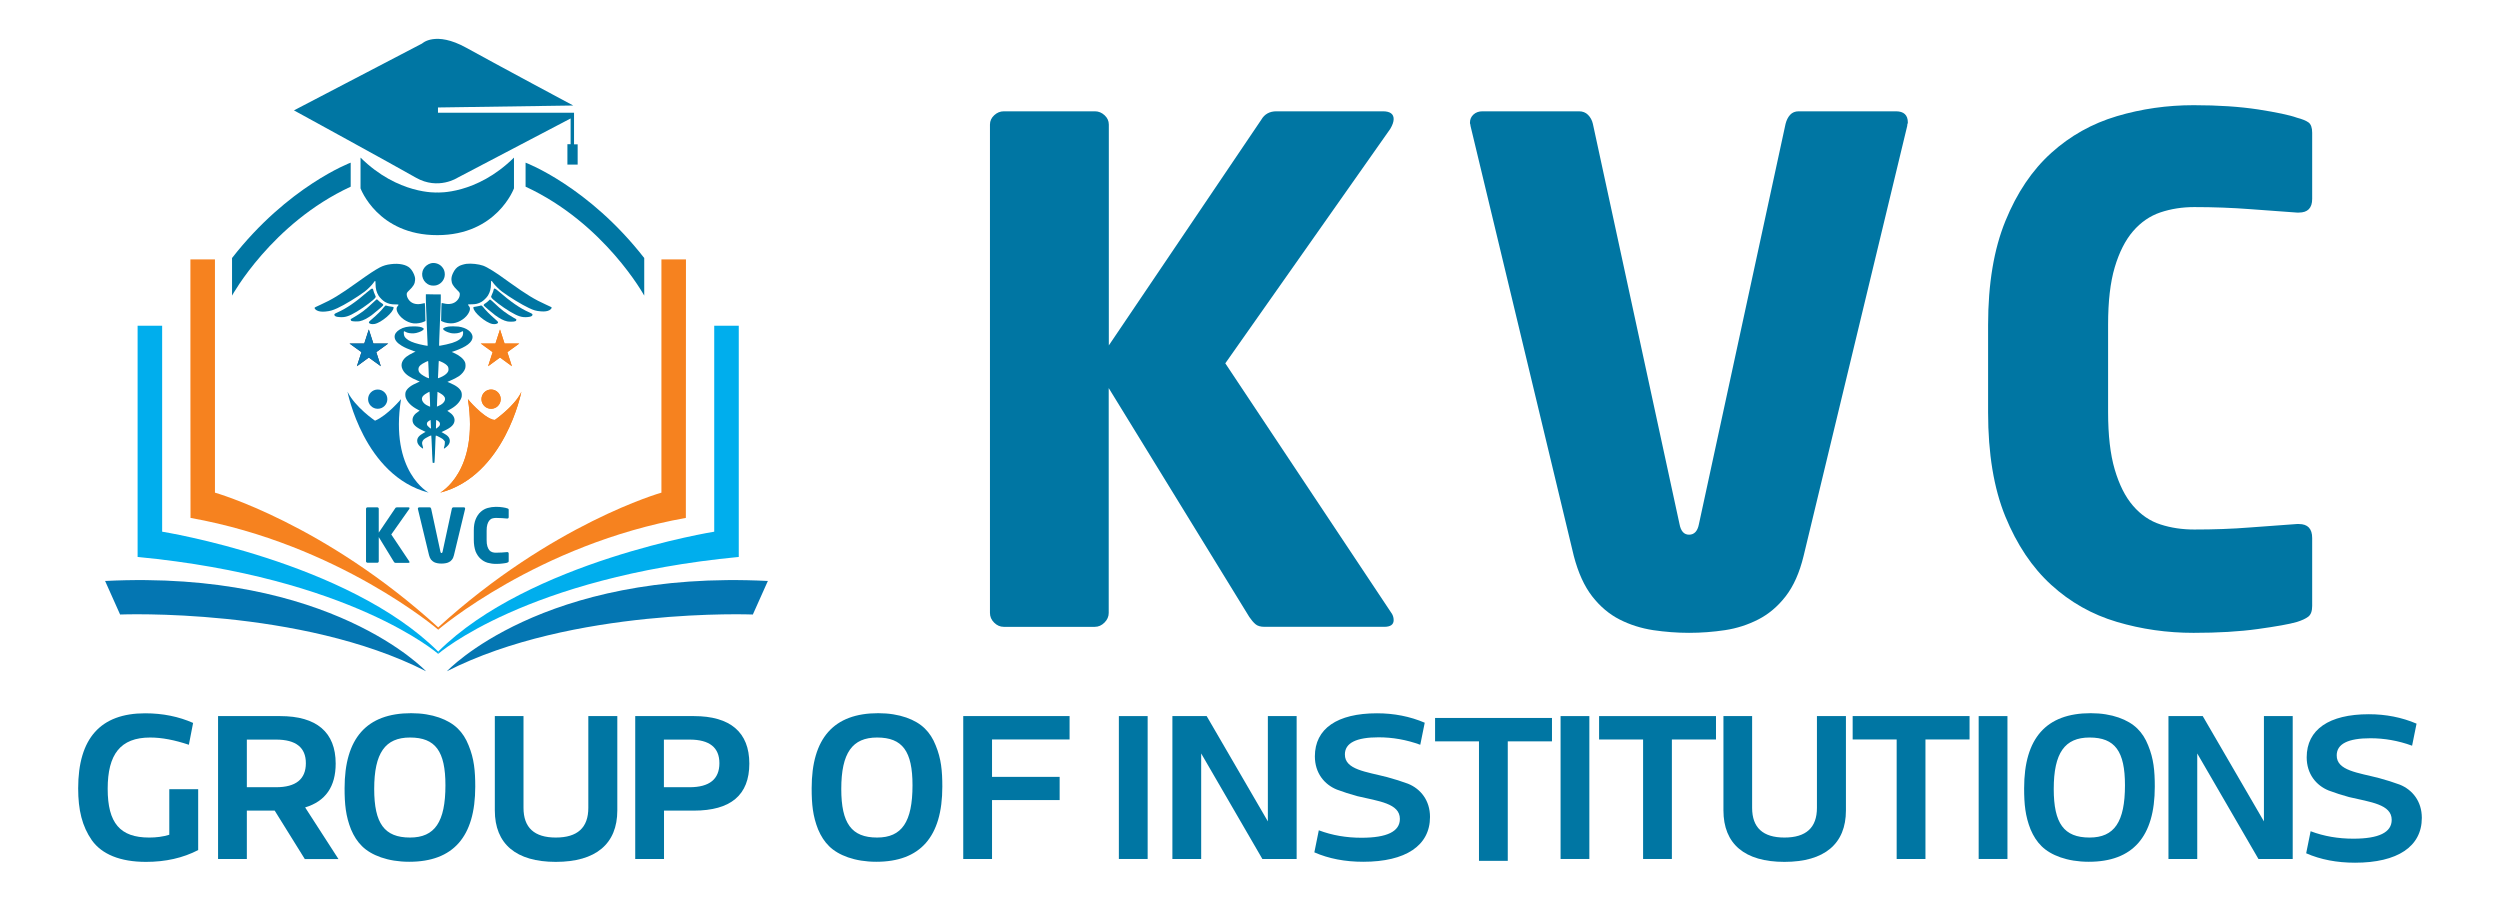 <?xml version="1.0" encoding="utf-8"?>
<!-- Generator: Adobe Illustrator 23.0.0, SVG Export Plug-In . SVG Version: 6.00 Build 0)  -->
<svg version="1.1" id="Layer_1" xmlns="http://www.w3.org/2000/svg" xmlns:xlink="http://www.w3.org/1999/xlink" x="0px" y="0px"
	 viewBox="0 0 2414.5 882.4" style="enable-background:new 0 0 2414.5 882.4;" xml:space="preserve">
<style type="text/css">
	.st0{fill:#0076A3;}
	.st1{fill:#314254;}
	.st2{fill:#F6821F;}
	.st3{fill:#0476B2;}
	.st4{fill:#00AEED;}
</style>
<g>
	<g>
		<g>
			<path class="st0" d="M415.3,275.4c1.9,0.6,4.7,0.6,6.6,0c4.5-1.4,7.7-5.7,7.7-10.4c0-3.1-1-5.6-3.2-7.8
				c-2.7-2.7-6.8-3.8-10.3-2.9c-2.9,0.8-5.7,2.9-7,5.4C405.7,265.6,408.8,273.3,415.3,275.4z"/>
		</g>
		<g>
			<path class="st0" d="M352.1,281.7c2.7-2,7.1-6.4,8.4-8.3c1.1-1.7,1.5-2.1,1.9-2c0.2,0.1,0.3,0.8,0.3,3c0,4.4,0.9,7.8,2.9,11.1
				c1.2,2,4.3,5,6.2,6.1c3.3,1.8,5.7,2.4,10.1,2.4h0.4c2.5,0,2.5,0,2.5,0.5v0c0,0.3-0.3,0.8-0.7,1.1c-1.3,1.3-1.4,3.2-0.4,5.6
				c2.5,5.6,9.2,10.3,15.6,11.1c3.3,0.4,7.7-0.4,10.4-1.7l1.2-0.6l-0.1-3.3c-0.1-8.1-0.3-13.8-0.5-13.9c-0.1-0.1-1,0.1-1.9,0.3
				c-5.4,1.4-10,0.5-12.9-2.7c-1.4-1.6-2.3-3.3-2.6-5.1c-0.3-2.2-0.1-2.6,2.4-5c4-3.8,5.4-6.3,5.6-9.8c0.1-1.3,0-2.3-0.3-3.3
				c-0.7-2.9-2.8-6.5-4.7-8.3c-3.5-3.3-10.4-4.8-18.2-3.8c-4.4,0.5-7.6,1.5-10.9,3.2c-5,2.7-9.9,5.9-22.2,14.7
				c-16.2,11.6-24.1,16.4-35,21.3c-4.8,2.1-5.8,2.7-5.8,3.1c0,0.7,1.1,1.9,2.4,2.5c2,1,4.5,1.3,8.1,1c4.7-0.5,6.8-1.1,11.6-3.3
				C332.9,294.4,344.8,287.1,352.1,281.7z"/>
		</g>
		<g>
			<path class="st0" d="M527.3,294.2c-10.9-4.9-18.8-9.7-35-21.3c-9.8-7.1-12.6-9-16.8-11.6c-4-2.5-7.1-4.1-8.8-4.7
				c-4.7-1.6-11.3-2.3-16.1-1.8c-2.3,0.3-5.4,1.2-7.1,2.1c-2.6,1.4-4.5,3.6-6.1,7.1c-1.1,2.4-1.5,4.2-1.4,6.4
				c0.2,3.5,1.6,5.9,5.6,9.8c2.5,2.4,2.7,2.8,2.4,5c-0.2,1.8-1.1,3.5-2.6,5.1c-2.9,3.1-7.5,4.1-12.9,2.7c-1-0.2-1.8-0.4-1.9-0.3
				c-0.2,0.1-0.4,5.8-0.5,13.9l-0.1,3.3l1.2,0.6c2.8,1.4,7.2,2.1,10.4,1.7c6.4-0.8,13.2-5.5,15.6-11.1c1.1-2.4,0.9-4.3-0.4-5.6
				c-0.4-0.4-0.7-0.9-0.7-1.1v0c0-0.5,0.1-0.5,2.6-0.5h0.3c4.4,0,6.8-0.5,10.1-2.4c1.9-1.1,5-4.1,6.2-6.1c2-3.3,2.9-6.7,2.9-11.1
				c0-3.8,0.3-3.9,2.2-1c1.3,1.9,5.7,6.3,8.4,8.3c7.3,5.4,19.2,12.7,25.9,15.8c4.8,2.3,6.9,2.9,11.6,3.3c3.6,0.3,6.1,0,8.1-1
				c1.3-0.7,2.4-1.8,2.4-2.5C533.1,296.9,532.1,296.3,527.3,294.2z"/>
		</g>
		<g>
			<path class="st0" d="M511.2,301.7c-8.9-3.9-17.7-10-30.2-20.8c-2.6-2.3-3.7-2.7-4.1-1.6c-0.1,0.3-0.2,0.7-0.2,0.8
				c0,0.5-0.8,2.7-1.7,4.6c-0.8,1.8-0.8,1.8-0.4,2.6c0.9,1.9,10.6,9.2,17.9,13.6c7.9,4.7,11.8,5.9,17.3,5.3c2.6-0.3,3.8-0.7,4.3-1.6
				C514.7,303.5,514.2,303,511.2,301.7z"/>
		</g>
		<g>
			<path class="st0" d="M362.6,287.3c0.4-0.8,0.4-0.8-0.5-2.7c-0.8-1.7-1.2-2.8-1.8-5.2c-0.2-0.7-1-0.8-1.9-0.3
				c-0.3,0.2-1.7,1.3-3.2,2.6l-0.1,0.1c-0.1,0.1-0.2,0.2-0.3,0.2c-11.2,9.7-20.2,15.9-28.8,19.7c-3,1.3-3.5,1.8-2.9,2.9
				c0.5,0.9,1.7,1.4,4.3,1.6c5.6,0.6,9.5-0.6,17.3-5.3C352,296.5,361.7,289.2,362.6,287.3z"/>
		</g>
		<g>
			<path class="st0" d="M370,295c0.4-0.8,0-1.4-1.7-2.4c-0.8-0.5-2-1.4-2.7-2.2c-1.2-1.3-1.4-1.4-2.1-1.1c-0.2,0.1-1.8,1.6-3.7,3.4
				c-6.4,6.2-11,9.6-18.5,14l-2.6,1.5l0.1,0.8c0.1,0.7,0.2,0.8,1.1,1.1c1.4,0.4,5.8,0.5,7.6,0.1c3.4-0.7,7.2-2.7,11.7-6
				C362.4,301.7,369.6,295.7,370,295z"/>
		</g>
		<g>
			<path class="st0" d="M477.5,292.8c-1.9-1.8-3.6-3.3-4-3.4c-0.5-0.1-0.7,0-1.8,1.2c-0.7,0.7-1.9,1.7-2.7,2.2
				c-1.7,1-2.1,1.6-1.7,2.4c0.4,0.6,7.6,6.7,10.9,9.2c4.5,3.3,8.3,5.3,11.7,6c1.8,0.4,6.2,0.4,7.6-0.1c0.9-0.3,1-0.4,1.1-1.1
				l0.1-0.8l-2.6-1.5C488.4,302.4,483.9,299,477.5,292.8z"/>
		</g>
		<g>
			<path class="st0" d="M377.5,296.1c-1.2-0.1-2.8-0.5-3.6-0.7c-0.7-0.2-1.3-0.4-1.3-0.4c0,0-0.2,0.2-0.5,0.3
				c-0.3,0.2-0.8,0.7-1.2,1.2c-2.2,3-6.5,7.3-11.9,11.9c-2.7,2.3-3,2.7-2.6,3.4c0.6,1.1,2.9,1.5,5.3,1.1
				c6.4-1.1,18.4-11.3,18.4-15.7c0-0.4-0.1-0.7-0.2-0.7C379.8,296.5,378.7,296.3,377.5,296.1z"/>
		</g>
		<g>
			<path class="st0" d="M478.4,308.4c-5.4-4.7-9.8-9.1-11.9-12c-0.5-0.7-1.6-1.5-1.9-1.4c0,0-0.6,0.2-1.3,0.4
				c-0.7,0.2-2.3,0.5-3.5,0.7c-1.2,0.2-2.3,0.3-2.4,0.4c-0.1,0-0.2,0.4-0.2,0.7c0,4.4,11.9,14.5,18.4,15.7c2.4,0.4,4.7,0,5.3-1.1
				C481.3,311.1,481,310.7,478.4,308.4z"/>
		</g>
		<g>
			<path class="st0" d="M442.7,315.4c-2.4-0.3-7.7-0.3-9.6,0c-2,0.3-3.6,0.8-4.5,1.4c-0.6,0.4-0.7,0.6-0.6,1c0.3,1.3,3.6,3,7.4,3.9
				c1.8,0.4,4.8,0.4,6.7,0c1.7-0.3,2.3-0.6,3.6-1.3c0.6-0.3,1.1-0.6,1.3-0.5c0.5,0.2,0.3,3.1-0.2,4.3c-1.2,2.9-4.5,5.2-10.1,7
				c-2.9,0.9-8.4,2.2-12.3,2.8c-0.2,0-0.3-0.2-0.3-0.9V333c0-0.1,0-0.2,0-0.3c0-0.3,0-1.4,0.1-3.2l0-0.6c0.3-8.2,1.1-27.4,1.4-35.6
				c0.1-2.6,0.2-9,0.1-9c0,0-3.9,0-7.4,0c-3.5,0-7-0.2-7-0.1c-0.1,0.1,0,6.4,0.1,9c0,1.4,0.1,3.5,0.2,5.7l0,0.2c0,0,0,0.1,0,0.1
				l0,0.2c0.1,1.5,0.1,3,0.2,4.2c0.1,3.2,0.3,8.1,0.4,11c0.1,1.6,0.2,4,0.3,6.4l0,0.3c0.1,1.7,0.1,3.4,0.2,4.9
				c0.1,3.5,0.2,6.7,0.3,7.1c0,0.4,0,0.7-0.2,0.7c-0.5,0-5.7-1-8-1.6c-6.1-1.5-10-3.2-12.4-5.4c-1.7-1.5-2.3-2.8-2.4-5
				c-0.1-2.3,0-2.4,1.5-1.6c0.1,0.1,0.2,0.1,0.3,0.2l0.1,0c0.5,0.3,1,0.5,1.3,0.6c2.2,0.8,6.2,1,8.7,0.4c3.8-0.9,7-2.5,7.3-3.8
				c0.1-0.4,0-0.6-0.6-1c-1.6-1.1-4.6-1.6-8.9-1.6c-6.1,0-9.9,0.8-13.6,3c-3.3,2-5,4.3-5,7c0,3.1,2.3,6,6.8,8.7
				c3.2,1.9,6.4,3.3,11.5,5.1l1.9,0.6l-2,0.9c-2.4,1.1-5.6,3-7.1,4.2c-5,4.2-5.7,9.1-2.3,14c2.3,3.3,6.4,6,13.6,9l1.9,0.8l-1.8,0.8
				c-6.8,2.9-10.4,5.7-11.8,9.1c-0.5,1.3-0.5,4,0,5.5c1.5,4.5,5.5,8.5,11.5,11.6l2,1.1l-1.2,0.8c-3.9,2.5-5.7,5.2-5.7,8.2
				c0,4.3,2.8,7,12,11.2l0.6,0.3l-1.8,1c-4.5,2.5-6.3,4.7-6.3,7.6c0,2.1,1,3.9,3.1,5.8c1.4,1.3,2.4,1.8,2.6,1.6
				c0.1-0.1-0.1-1.1-0.4-2.3c-0.7-2.4-0.7-3.4-0.2-4.5c0.5-1.2,1.3-2.1,3.1-3.2c1.6-1,5.1-2.7,5.4-2.5c0.1,0.1,0.3,4.5,0.8,16.1
				c0,0.2,0,0.4,0,0.6l0,0.2c0.2,3.5,0.3,6.8,0.4,7.7l0.2,1.8h1.6l0.2-1.6c0.1-0.8,0.2-4.3,0.4-7.9l0-0.2c0-0.1,0-0.2,0-0.3
				c0.4-11.3,0.6-16.2,0.8-16.3c0.3-0.2,3,1.1,5.2,2.4c1.3,0.7,1.9,1.2,2.6,2.1l0.9,1.1v1.6c0,1.1-0.2,2.1-0.5,3.3
				c-0.3,0.9-0.5,1.7-0.4,1.9c0.1,0.2,0.2,0.2,0.8-0.2c1-0.6,2.8-2.2,3.5-3.1c1.1-1.6,1.5-2.7,1.4-4.4c-0.2-2.8-1.9-4.8-6.2-7.1
				c-0.5-0.3-1-0.5-1.3-0.7l0,0c-0.3-0.2-0.5-0.3-0.5-0.3c0-0.1,0.9-0.5,2-1c7.6-3.4,10.5-6.4,10.6-10.5c0-3-1.9-5.8-5.8-8.2
				l-1.2-0.8l2.2-1.2c5.9-3.1,9.7-6.9,11.4-11.4c0.6-1.5,0.5-4.5-0.1-5.9c-1.4-3.3-4.9-5.9-11.3-8.6l-2.1-0.9l1.9-0.8
				c3.7-1.5,7.5-3.5,9.4-4.8c2.7-2,5-4.7,5.8-7.2c0.6-1.7,0.5-4.8-0.1-6.2c-1.5-3.4-5.4-6.6-10.8-9l-2-0.9l2.4-0.8
				c11.9-4.1,17.7-8.6,17.7-13.7C456.2,320.5,450.4,316.4,442.7,315.4z M404.1,356.7c0-2.1,1.1-3.7,3.9-5.4c1.4-0.9,4.9-2.6,5.5-2.6
				c0.1,0,0.2,3.4,0.4,7.6c0.1,4.2,0.3,8,0.4,8.4c0.1,0.6,0.1,0.7-0.2,0.6c-1.1-0.2-3.2-1.2-5.1-2.4
				C405.5,360.9,404.1,359,404.1,356.7z M407.5,385.3c0-2.2,1.5-3.9,5.4-6l1.9-1l0.2,2.4c0.1,0.9,0.2,2.8,0.2,4.7l0,0.2
				c0,0.8,0.1,1.5,0.1,2.3c0.1,2.1,0.1,4,0.1,4.6v0.1c0,0.1,0,0.2,0,0.2c-0.1,0.1-2.9-1.2-3.9-1.8
				C409,389.4,407.5,387.3,407.5,385.3z M416.2,414c-0.3,0-2.6-1.9-3.2-2.7c-0.6-0.7-0.7-1.1-0.7-1.9c0-1.3,0.6-2.1,2.3-3.1l1.2-0.7
				l0.1,0.7c0,0.4,0.1,2.2,0.2,4l0,0.1c0,0,0,0,0,0.1C416.2,412.4,416.3,414,416.2,414z M421.9,413.5c-0.4,0.3-0.7,0.5-0.8,0.5
				c-0.1,0,0-1.3,0-2.8c0-0.2,0-0.5,0-0.7l0-0.1c0,0,0,0,0,0l0-0.2l0-0.1V410v-0.1c0.1-1.2,0.1-2.3,0.1-2.9c0-1.3,0-1.4,0.5-1.3
				c0.2,0.1,0.8,0.4,1.3,0.8c1.4,1,1.9,1.7,1.9,2.9C425,410.8,424.4,411.6,421.9,413.5z M425.8,390.9c-1,0.6-3.8,1.8-3.8,1.8
				c0,0,0.1-2.8,0.2-6.2c0.2-3.4,0.3-6.6,0.3-7.1l0-1l1.2,0.6c0.4,0.2,1,0.5,1.6,0.9l0.1,0.1c0.4,0.2,0.7,0.4,1,0.6
				c1.1,0.7,1.8,1.3,2.4,2.1c0.8,1,0.9,1.3,1,2.3C430,387,428.6,389.2,425.8,390.9z M432.9,358.5c-0.8,1.8-2.6,3.5-5.5,5
				c-1.4,0.8-4,1.8-4.3,1.8c-0.1,0-0.1-0.2-0.1-0.5c0-0.3,0.2-4,0.4-8.4c0.2-4.3,0.3-7.9,0.4-7.9c0.1,0,0.9,0.3,1.9,0.7
				c3.2,1.3,5.8,3.1,6.9,4.8C433.2,355.2,433.4,357.3,432.9,358.5z"/>
		</g>
	</g>
	<g>
		<polygon class="st1" points="356.2,318.2 360.6,331.8 374.9,331.8 363.4,340.1 367.8,353.7 356.2,345.3 344.7,353.7 349.1,340.1 
			337.6,331.8 351.8,331.8 		"/>
	</g>
	<g>
		<g>
			<polygon class="st2" points="482.9,318.2 487.3,331.8 501.5,331.8 490,340.1 494.4,353.7 482.9,345.3 471.4,353.7 475.8,340.1 
				464.3,331.8 478.5,331.8 			"/>
		</g>
		<g>
			<circle class="st2" cx="474.3" cy="385.5" r="9.3"/>
		</g>
		<g>
			<path class="st2" d="M451.9,385.5c0,0,13.8,18.3,26.1,20c0,0,22.1-15.9,25.5-27.2c0,0-15.8,81.2-78.4,97.5
				C425,475.8,462.9,455.8,451.9,385.5z"/>
		</g>
	</g>
	<g>
		<g>
			<g>
				<polygon class="st3" points="356.2,318.2 351.8,331.8 337.6,331.8 349.1,340.1 344.7,353.7 356.2,345.3 367.8,353.7 
					363.4,340.1 374.9,331.8 360.6,331.8 				"/>
			</g>
		</g>
		<g>
			<g>
				<circle class="st3" cx="364.8" cy="385.5" r="9.3"/>
			</g>
		</g>
		<g>
			<g>
				<path class="st3" d="M387.3,385.5c0,0-13.2,15.8-25.1,20.8c0,0-19.1-12.9-26.6-28c0,0,15.8,81.2,78.4,97.5
					C414.1,475.8,376.2,455.8,387.3,385.5z"/>
			</g>
		</g>
	</g>
	<g>
		<g>
			<g>
				<polygon class="st2" points="482.9,318.2 487.3,331.8 501.5,331.8 490,340.1 494.4,353.7 482.9,345.3 471.4,353.7 475.8,340.1 
					464.3,331.8 478.5,331.8 				"/>
			</g>
		</g>
		<g>
			<g>
				<circle class="st2" cx="474.3" cy="385.5" r="9.3"/>
			</g>
		</g>
		<g>
			<g>
				<path class="st2" d="M451.9,385.5c0,0,13.2,15.8,25.1,20.8c0,0,19.1-12.9,26.6-28c0,0-15.8,81.2-78.4,97.5
					C425,475.8,462.9,455.8,451.9,385.5z"/>
			</g>
		</g>
	</g>
	<g>
		<path class="st0" d="M283.9,106.6L407.7,42c0,0,12.7-12.4,42.6,4.1c30,16.6,103.3,55.8,103.3,55.8L423,103.8v5.1h131.4v30.5h3.5
			V159H548v-19.7h3.1v-24.9L442,171.6c0,0-18.7,12.3-40.3,0C380.2,159.3,283.9,106.6,283.9,106.6z"/>
	</g>
	<g>
		<path class="st0" d="M422.3,185.9c0,0-37.7,2.3-74.1-33.7v29.7c0,0,16.5,45.2,74.1,45.2s74.1-45.2,74.1-45.2v-29.7
			C460,188.2,422.3,185.9,422.3,185.9z"/>
	</g>
	<g>
		<g>
			<path class="st0" d="M956.1,592V120.3c0-3.5,1.4-6.5,4.1-9c2.7-2.5,5.8-3.8,9.3-3.8h88c3.5,0,6.6,1.3,9.3,3.8
				c2.7,2.5,4.1,5.5,4.1,9v213.3l147.2-217.9c3.1-5.4,8-8.2,14.7-8.2h102.7c7,0,10.5,2.5,10.5,7.5c0,2.6-1.1,5.8-3.3,9.5
				l-159.3,226.4l160,240.5c1.7,2.2,2.6,4.7,2.6,7.5c0,4.4-3.1,6.5-9.2,6.5h-115.5c-3.9,0-6.9-0.9-8.8-2.6c-2-1.7-3.9-4-5.9-6.9
				l-135.8-221.1V592c0,3.5-1.4,6.6-4.1,9.3c-2.7,2.7-5.8,4.1-9.3,4.1h-88c-3.5,0-6.6-1.4-9.3-4.1
				C957.4,598.6,956.1,595.5,956.1,592z"/>
		</g>
		<g>
			<path class="st0" d="M1419.7,118.3c0-3,1.1-5.6,3.4-7.7c2.3-2.1,5.2-3.1,8.7-3.1h93.2c3.5,0,6.4,1.1,8.7,3.4
				c2.3,2.3,3.9,5.2,4.7,8.7l83.7,386.7c1.3,6.8,4.4,10.1,9.2,10.1c5,0,8.2-3.4,9.5-10.1l83.7-386.7c0.9-3.5,2.3-6.4,4.4-8.7
				c2.1-2.3,4.9-3.4,8.3-3.4h93.9c7.6,0,11.5,3.6,11.5,10.8c0,0.4-0.1,0.9-0.3,1.3c-0.2,0.4-0.3,1.1-0.3,2L1741.9,537
				c-3.9,16.1-9.7,29.1-17.3,38.9c-7.6,9.8-16.5,17.3-26.5,22.4c-10,5.1-20.7,8.6-32.1,10.3c-11.3,1.7-22.9,2.6-34.7,2.6
				c-11.6,0-23.1-0.9-34.7-2.6c-11.6-1.8-22.4-5.2-32.4-10.3c-10-5.1-18.9-12.6-26.5-22.4c-7.6-9.8-13.5-22.8-17.7-38.9l-99.8-415.5
				c0-0.9-0.1-1.4-0.3-1.6C1419.8,119.7,1419.7,119.2,1419.7,118.3z"/>
		</g>
		<g>
			<path class="st0" d="M1920.1,398.3v-84.4c0-39.7,5.6-73.2,16.7-100.4c11.1-27.3,25.9-49.2,44.3-65.8
				c18.4-16.6,39.5-28.4,63.4-35.5c23.9-7.1,48.6-10.6,74.1-10.6c23.8,0,44.5,1.4,62.3,4.1c17.8,2.8,30.3,5.4,37.5,8
				c5,1.3,8.7,2.8,11.1,4.5c2.4,1.7,3.6,5.1,3.6,10v63.9c0,8.8-4.3,13.2-12.8,13.2h-2c-12.9-0.9-27.9-2-45.1-3.3
				c-17.2-1.3-35.2-2-54-2c-11.6,0-22.4,1.7-32.6,5.1c-10.1,3.4-19,9.5-26.5,18.2c-7.5,8.7-13.4,20.4-17.7,34.9
				c-4.3,14.5-6.4,32.9-6.4,55.2v84.6c0,22.3,2.1,40.8,6.4,55.4c4.3,14.6,10.1,26.3,17.7,35.1c7.5,8.7,16.4,14.8,26.5,18
				c10.1,3.3,21,4.9,32.6,4.9c18.8,0,36.8-0.6,54-2c17.2-1.3,32.3-2.4,45.1-3.3h2c8.5,0,12.8,4.5,12.8,13.5v65.6
				c0,5.1-1.3,8.5-3.8,10.4c-2.5,1.9-6.2,3.6-11,5.1c-7.2,2.1-19.7,4.3-37.6,6.8c-17.9,2.5-38.6,3.7-62.2,3.7
				c-25.5,0-50.2-3.5-74.1-10.6c-23.9-7.1-45-19-63.4-35.8c-18.4-16.8-33.1-38.8-44.3-66.1C1925.6,471.5,1920.1,438,1920.1,398.3z"
				/>
		</g>
	</g>
	<g>
		<g>
			<path class="st0" d="M353.5,542.3v-50.9c0-0.4,0.2-0.7,0.4-1c0.3-0.3,0.6-0.4,1-0.4h9.5c0.4,0,0.7,0.1,1,0.4
				c0.3,0.3,0.4,0.6,0.4,1v23l15.9-23.5c0.3-0.6,0.9-0.9,1.6-0.9h11.1c0.8,0,1.1,0.3,1.1,0.8c0,0.3-0.1,0.6-0.4,1l-17.2,24.4
				l17.3,25.9c0.2,0.2,0.3,0.5,0.3,0.8c0,0.5-0.3,0.7-1,0.7h-12.5c-0.4,0-0.7-0.1-1-0.3c-0.2-0.2-0.4-0.4-0.6-0.7l-14.6-23.9v23.4
				c0,0.4-0.2,0.7-0.4,1c-0.3,0.3-0.6,0.4-1,0.4H355c-0.4,0-0.7-0.2-1-0.4C353.7,543,353.5,542.6,353.5,542.3z"/>
		</g>
		<g>
			<path class="st0" d="M403.6,491.1c0-0.3,0.1-0.6,0.4-0.8c0.2-0.2,0.6-0.3,0.9-0.3h10.1c0.4,0,0.7,0.1,0.9,0.4
				c0.2,0.2,0.4,0.6,0.5,0.9l9,41.7c0.1,0.7,0.5,1.1,1,1.1c0.5,0,0.9-0.4,1-1.1l9-41.7c0.1-0.4,0.3-0.7,0.5-0.9s0.5-0.4,0.9-0.4H448
				c0.8,0,1.2,0.4,1.2,1.2c0,0,0,0.1,0,0.1s0,0.1,0,0.2l-10.8,44.8c-0.4,1.7-1,3.1-1.9,4.2c-0.8,1.1-1.8,1.9-2.9,2.4
				c-1.1,0.6-2.2,0.9-3.5,1.1c-1.2,0.2-2.5,0.3-3.7,0.3c-1.3,0-2.5-0.1-3.7-0.3c-1.3-0.2-2.4-0.6-3.5-1.1c-1.1-0.6-2-1.4-2.9-2.4
				c-0.8-1.1-1.5-2.5-1.9-4.2l-10.8-44.8c0-0.1,0-0.2,0-0.2C403.6,491.3,403.6,491.2,403.6,491.1z"/>
		</g>
		<g>
			<path class="st0" d="M457.6,521.4v-9.1c0-4.3,0.6-7.9,1.8-10.8c1.2-2.9,2.8-5.3,4.8-7.1c2-1.8,4.3-3.1,6.8-3.8s5.3-1.1,8-1.1
				c2.6,0,4.8,0.2,6.7,0.5s3.3,0.6,4,0.9c0.5,0.1,0.9,0.3,1.2,0.5c0.3,0.2,0.4,0.5,0.4,1.1v6.9c0,1-0.5,1.4-1.4,1.4h-0.2
				c-1.4-0.1-3-0.2-4.9-0.4c-1.9-0.1-3.8-0.2-5.8-0.2c-1.3,0-2.4,0.2-3.5,0.5s-2.1,1-2.9,2c-0.8,0.9-1.4,2.2-1.9,3.8
				c-0.5,1.6-0.7,3.6-0.7,6v9.1c0,2.4,0.2,4.4,0.7,6c0.5,1.6,1.1,2.8,1.9,3.8c0.8,0.9,1.8,1.6,2.9,1.9c1.1,0.4,2.3,0.5,3.5,0.5
				c2,0,4-0.1,5.8-0.2c1.9-0.1,3.5-0.3,4.9-0.4h0.2c0.9,0,1.4,0.5,1.4,1.5v7.1c0,0.5-0.1,0.9-0.4,1.1c-0.3,0.2-0.7,0.4-1.2,0.6
				c-0.8,0.2-2.1,0.5-4.1,0.7c-1.9,0.3-4.2,0.4-6.7,0.4c-2.8,0-5.4-0.4-8-1.1c-2.6-0.8-4.9-2.1-6.8-3.9c-2-1.8-3.6-4.2-4.8-7.1
				C458.2,529.3,457.6,525.7,457.6,521.4z"/>
		</g>
	</g>
	<g>
		<path class="st2" d="M183.9,250.5h23.7v225.3c0,0,105.5,29.8,215.7,130.2v2.2c0,0-96.4-82.5-239.3-108
			C183.9,500.1,183.9,250.5,183.9,250.5z"/>
	</g>
	<g>
		<path class="st4" d="M132.9,314.6h23.7v198.9c0,0,179.1,28.7,266.6,115.8v2.2c0,0-84.6-73.9-290.3-93.6L132.9,314.6L132.9,314.6z"
			/>
	</g>
	<g>
		<path class="st4" d="M713.5,314.6h-23.7v198.9c0,0-179.1,28.7-266.6,115.8v2.2c0,0,84.6-73.9,290.3-93.6L713.5,314.6L713.5,314.6z
			"/>
	</g>
	<g>
		<path class="st0" d="M224.1,249.2v36.3c0,0,38.3-69.9,114.6-105.2v-23.2C338.6,157.1,278.1,179.9,224.1,249.2z"/>
	</g>
	<g>
		<path class="st0" d="M622.2,249.2v36.3c0,0-38.3-69.9-114.6-105.2v-23.2C507.7,157.1,568.2,179.9,622.2,249.2z"/>
	</g>
	<g>
		<path class="st3" d="M101.5,561.1l14.5,32.4c0,0,174.2-7,295.5,54.8C411.4,648.3,319.8,550.1,101.5,561.1z"/>
	</g>
	<g>
		<path class="st3" d="M741.6,561.1l-14.5,32.4c0,0-174.2-7-295.5,54.8C431.6,648.3,523.3,550.1,741.6,561.1z"/>
	</g>
	<g>
		<path class="st0" d="M191.4,762.2V821c-14.7,7.6-31.4,11.4-50.4,11.4c-25,0-42.7-7.4-52.3-20.9c-9.4-13.5-13.2-29.2-13.2-50.1
			c0-48.4,21.6-72.5,64.7-72.5c17.1,0,32.5,3.2,46.3,9.3l-4.1,21.1c-13.7-4.6-26-7-37.4-7c-28.8,0-41,16.3-41,49.5
			s12,47.1,40.1,47.1c6.8,0,13.2-0.8,19.4-2.7v-44L191.4,762.2L191.4,762.2z"/>
		<path class="st0" d="M265.3,782.9h-26.9v46.7h-27.8v-138h60c35.2,0,53.6,15.6,53.6,45.9c0,22.2-9.8,36.4-29.5,42.3l32.2,49.9
			h-32.5L265.3,782.9z M238.4,760.3h28.2c19.2,0,28.8-7.8,28.8-23.2c0-15.2-9.6-22.8-28.8-22.8h-28.2V760.3z"/>
		<path class="st0" d="M442.1,703.6c4.5,4.4,7.9,9.7,10.5,16.3c5.3,12.9,6.4,24.5,6.4,39.9c0,48.4-21.3,72.5-63.8,72.5
			c-20.7,0-36.7-6.3-45.5-15c-4.5-4.4-7.9-9.7-10.7-16.3c-5.1-12.9-6.2-24.3-6.2-39.7c0-48.4,21.3-72.5,64.3-72.5
			C417.7,688.8,433.3,695,442.1,703.6z M396,808.9c23.9,0,34.2-15,34.2-50.5c0-32.8-9.6-46.1-34.2-46.1c-23.9,0-34.6,14.8-34.6,49.7
			C361.4,795.2,371.2,808.9,396,808.9z"/>
		<path class="st0" d="M505.6,691.6v88.6c0,19.2,10.5,28.7,31.2,28.7c20.9,0,31.4-9.5,31.4-28.7v-88.6h28v91.1
			c0,32.3-20.7,49.7-59.4,49.7c-38.4,0-58.9-17.3-58.9-49.7v-91.1H505.6z"/>
		<path class="st0" d="M613.5,691.6h56.6c35.2,0,53.6,15.6,53.6,45.9s-17.9,45.4-53.6,45.4h-28.8v46.7h-27.8V691.6z M641.3,760.3
			H666c19.2,0,28.8-7.8,28.8-23.2c0-15.2-9.6-22.8-28.8-22.8h-24.8V760.3z"/>
		<path class="st0" d="M893.2,703.6c4.5,4.4,7.9,9.7,10.5,16.3c5.3,12.9,6.4,24.5,6.4,39.9c0,48.4-21.3,72.5-63.8,72.5
			c-20.7,0-36.7-6.3-45.5-15c-4.5-4.4-7.9-9.7-10.7-16.3c-5.1-12.9-6.2-24.3-6.2-39.7c0-48.4,21.3-72.5,64.3-72.5
			C868.9,688.8,884.5,695,893.2,703.6z M847.1,808.9c23.9,0,34.2-15,34.2-50.5c0-32.8-9.6-46.1-34.2-46.1
			c-23.9,0-34.6,14.8-34.6,49.7C812.5,795.2,822.4,808.9,847.1,808.9z"/>
		<path class="st0" d="M958.1,714.2v36.1h65.3v22.4h-65.3v56.9h-27.8v-138H1033v22.6L958.1,714.2L958.1,714.2z"/>
		<path class="st0" d="M1108.4,829.6h-27.8v-138h27.8V829.6z"/>
		<path class="st0" d="M1252.3,691.6v138h-33.1l-59.1-101.9v101.9h-27.8v-138h33.1l59.1,101.7V691.6H1252.3z"/>
		<path class="st0" d="M1371.7,719.3c-13.4-4.9-26.9-7.2-40.3-7.2c-21.6,0-32.5,5.5-32.5,16.5c-0.2,14.8,20.7,16.7,41,22
			c7,1.9,13.7,4,19.9,6.3c12.2,4.9,21.3,16.1,21.3,32.1c0,27.7-23.5,43.3-64.5,43.3c-17.5,0-33.3-3-47.2-9.1l4.3-21.3
			c13,4.9,26.7,7.2,41.2,7.2c24.8,0,37.1-6.1,37.1-18.2c0-15-20.5-17.1-41.2-22c-7-1.9-13.4-4-19.6-6.3
			c-12.2-4.9-21.3-16.1-21.3-32.1c0-26.8,21.6-41.6,60-41.6c16.4,0,31.8,3,46.1,9.1L1371.7,719.3z"/>
		<path class="st0" d="M1498.9,716h-42.7v115.4h-27.8V716H1386v-22.6h112.9V716z"/>
		<path class="st0" d="M1535,829.6h-27.8v-138h27.8V829.6z"/>
		<path class="st0" d="M1657.4,714.2h-42.7v115.4h-27.8V714.2h-42.5v-22.6h112.9V714.2z"/>
		<path class="st0" d="M1692.2,691.6v88.6c0,19.2,10.5,28.7,31.2,28.7c20.9,0,31.4-9.5,31.4-28.7v-88.6h28v91.1
			c0,32.3-20.7,49.7-59.4,49.7c-38.4,0-58.9-17.3-58.9-49.7v-91.1H1692.2z"/>
		<path class="st0" d="M1902.3,714.2h-42.7v115.4h-27.8V714.2h-42.5v-22.6h112.9V714.2z"/>
		<path class="st0" d="M1938.8,829.6h-27.8v-138h27.8V829.6z"/>
		<path class="st0" d="M2064.2,703.6c4.5,4.4,7.9,9.7,10.5,16.3c5.3,12.9,6.4,24.5,6.4,39.9c0,48.4-21.3,72.5-63.8,72.5
			c-20.7,0-36.7-6.3-45.5-15c-4.5-4.4-7.9-9.7-10.7-16.3c-5.1-12.9-6.2-24.3-6.2-39.7c0-48.4,21.3-72.5,64.3-72.5
			C2039.8,688.8,2055.4,695,2064.2,703.6z M2018.1,808.9c23.9,0,34.2-15,34.2-50.5c0-32.8-9.6-46.1-34.2-46.1
			c-23.9,0-34.6,14.8-34.6,49.7C1983.5,795.2,1993.3,808.9,2018.1,808.9z"/>
		<path class="st0" d="M2214.3,691.6v138h-33.1l-59.1-101.9v101.9h-27.8v-138h33.1l59.1,101.7V691.6H2214.3z"/>
		<path class="st0" d="M2329.6,720.2c-13.4-4.9-26.9-7.2-40.3-7.2c-21.6,0-32.5,5.5-32.5,16.5c-0.2,14.8,20.7,16.7,41,22
			c7,1.9,13.7,4,19.9,6.3c12.2,4.9,21.3,16.1,21.3,32.1c0,27.7-23.5,43.3-64.5,43.3c-17.5,0-33.3-3-47.2-9.1l4.3-21.3
			c13,4.9,26.7,7.2,41.2,7.2c24.8,0,37.1-6.1,37.1-18.2c0-15-20.5-17.1-41.2-22c-7-1.9-13.4-4-19.6-6.3
			c-12.2-4.9-21.3-16.1-21.3-32.1c0-26.8,21.6-41.6,60-41.6c16.4,0,31.8,3,46.1,9.1L2329.6,720.2z"/>
	</g>
	<g>
		<path class="st2" d="M662.5,250.5h-23.7v225.3c0,0-105.5,29.8-215.7,130.2v2.2c0,0,96.4-82.5,239.3-108L662.5,250.5L662.5,250.5z"
			/>
	</g>
</g>
</svg>
